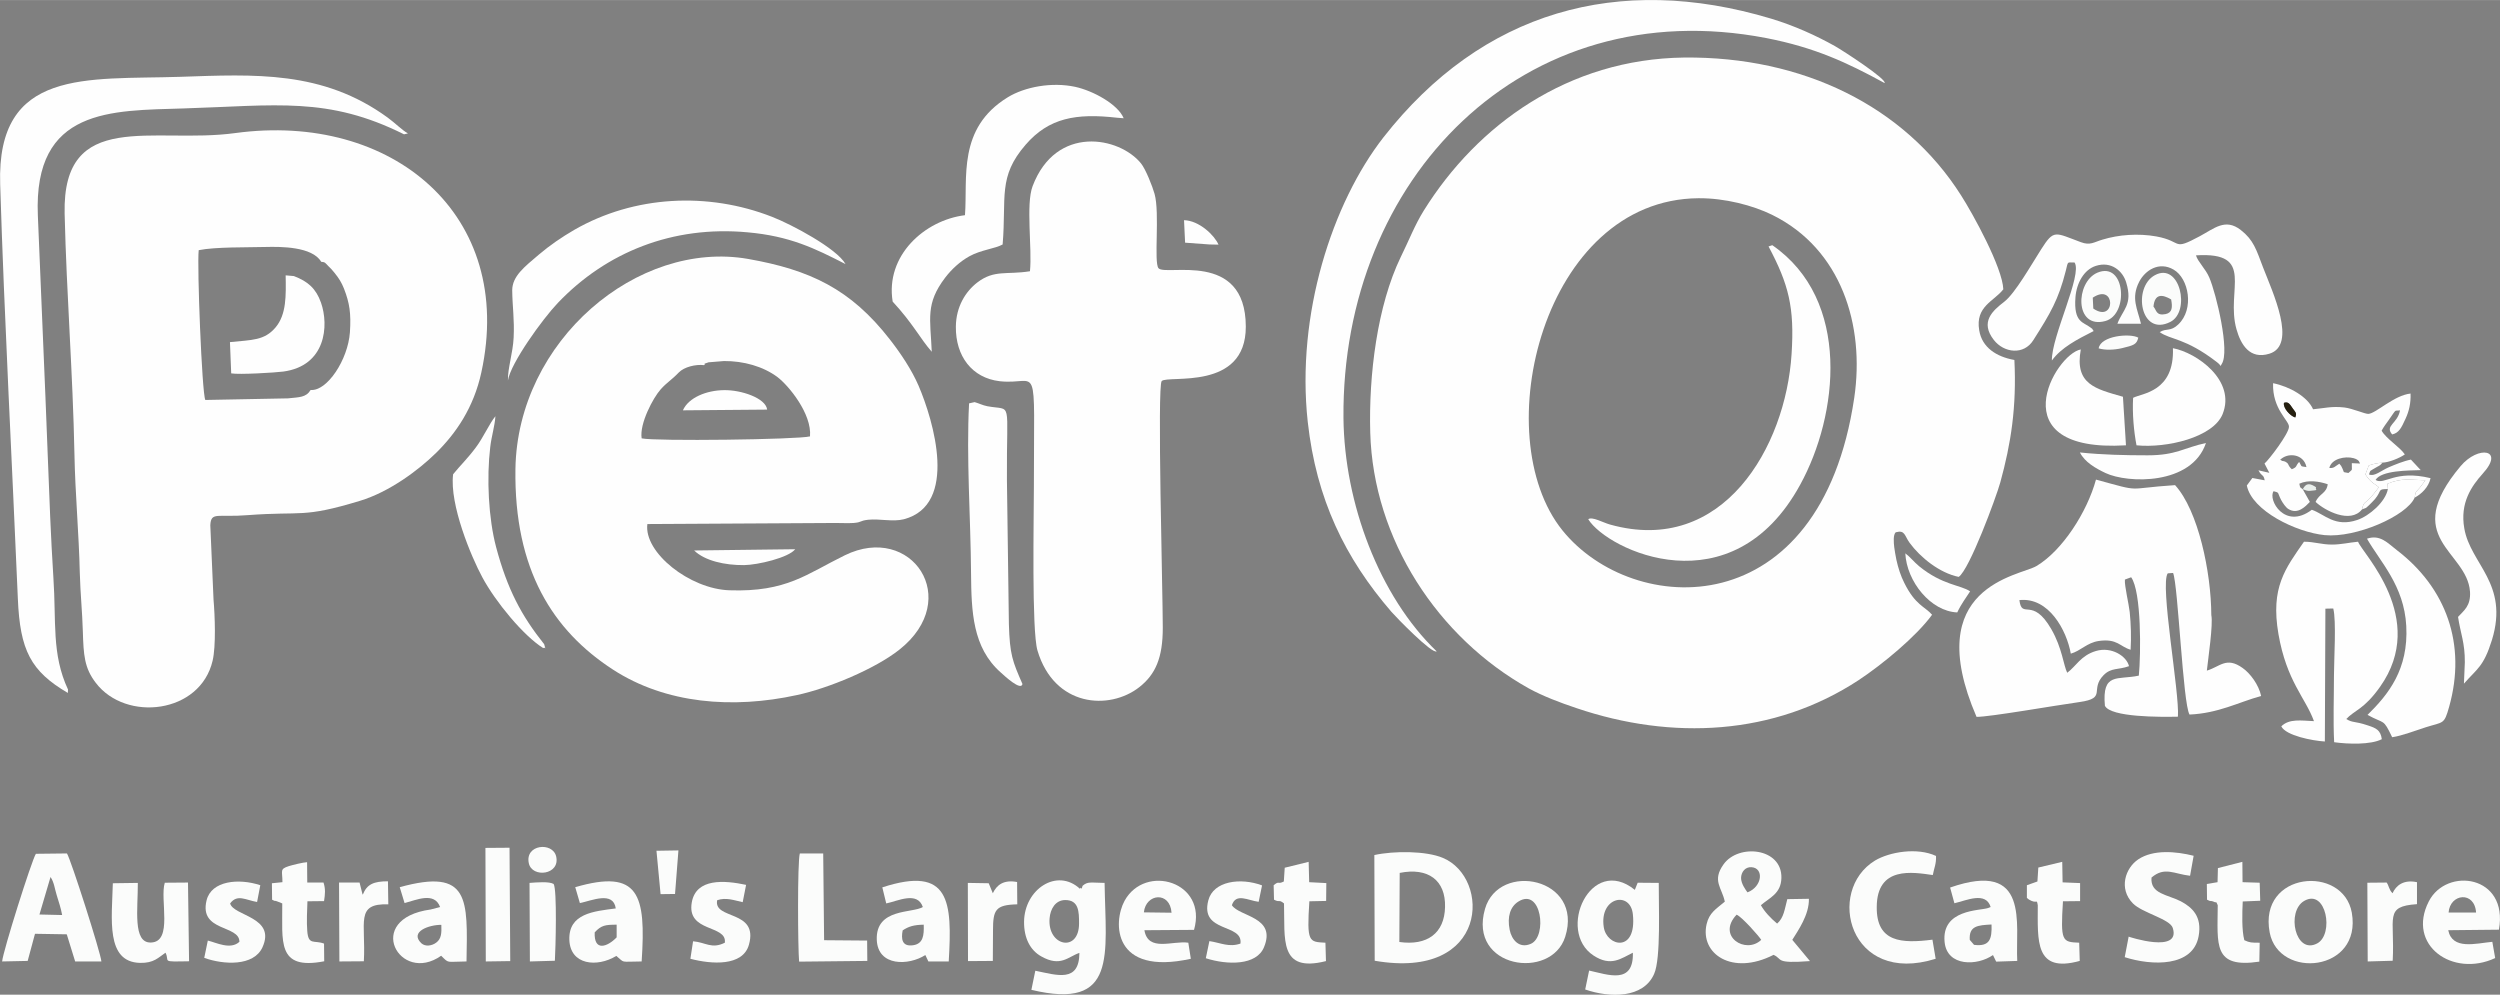 <?xml version="1.0" encoding="UTF-8"?>
<!DOCTYPE svg PUBLIC "-//W3C//DTD SVG 1.1//EN" "http://www.w3.org/Graphics/SVG/1.1/DTD/svg11.dtd">
<!-- Creator: CorelDRAW X7 -->
<svg xmlns="http://www.w3.org/2000/svg" xml:space="preserve" width="150mm" height="59.683mm" version="1.1" style="shape-rendering:geometricPrecision; text-rendering:geometricPrecision; image-rendering:optimizeQuality; fill-rule:evenodd; clip-rule:evenodd"
viewBox="0 0 14003 5571"
 xmlns:xlink="http://www.w3.org/1999/xlink">
 <rect x="0" y="0" width="14003" height="5571" fill="#808080" stroke="none"/>
 <defs>
  <style type="text/css">
   <![CDATA[
    .fil1 {fill:#FEFEFE}
    .fil2 {fill:#262010}
    .fil3 {fill:#EAEFEC}
    .fil0 {fill:#FBFCFB}
   ]]>
  </style>
 </defs>
 <g id="Layer_x0020_1">
  <g id="_2116793546912">
   <g>
    <path class="fil0" d="M9727 5123c29,11 127,122 138,141 -86,83 -252,-20 -138,-141zm61 -125c-11,-15 -36,-49 -36,-81 1,-33 23,-62 58,-60 71,4 62,109 -22,141zm75 72c48,-42 113,-64 115,-153 4,-169 -241,-193 -324,-76 -66,92 -9,131 7,209 -50,42 -87,62 -102,126 -38,166 143,291 375,172 54,24 3,50 204,35l-99 -119c32,-52 95,-140 93,-230l-121 2c-15,56 -19,104 -57,137 -36,-30 -70,-66 -91,-103z"/>
    <path class="fil0" d="M7840 4889c159,-32 258,41 254,191 -3,147 -100,218 -256,196l2 -387zm-140 492c641,111 651,-464 382,-576 -94,-40 -275,-40 -384,-16l2 592z"/>
    <path class="fil0" d="M6044 5172c0,166 -179,128 -165,-29 4,-51 32,-102 88,-102 76,0 77,66 77,131zm5 -194c-129,-119 -311,3 -313,184 -1,93 35,161 97,195 108,61 150,1 213,-20 -1,168 -124,125 -247,100l-22 107c484,116 416,-195 410,-599 -79,-1 -94,-9 -123,16 -2,1 -4,26 -11,11 0,-2 -2,4 -4,6z"/>
    <path class="fil0" d="M8983 5193c-26,-170 150,-205 163,-72 23,217 -146,182 -163,72zm174 -209c-247,-200 -441,231 -231,368 98,64 154,16 220,-16 5,180 -139,123 -245,100l-22 106c139,48 326,50 386,-87 39,-86 25,-392 26,-510l-118 -1 -16 40z"/>
    <path class="fil0" d="M283 4912c20,29 23,64 35,103 12,40 23,70 30,110l-127 -3 62 -210zm-87 318l178 3 47 152 147 0c-5,-52 -171,-571 -193,-605l-174 2c-23,35 -185,548 -189,603l143 -3 41 -152z"/>
    <path class="fil0" d="M12287 4793c-100,-25 -226,-36 -310,20 -72,48 -112,164 -30,247 52,53 207,87 223,137 47,146 -246,50 -247,49l-22 115c153,49 383,56 414,-118 20,-110 -36,-161 -100,-195 -74,-38 -172,-41 -164,-133 74,-63 126,-20 216,-10l20 -112z"/>
    <path class="fil0" d="M10826 4901c7,-39 20,-62 18,-107 -105,-49 -260,-23 -342,26 -277,169 -145,702 340,550l-18 -107c-173,22 -314,15 -312,-183 1,-231 201,-195 314,-179z"/>
    <path class="fil0" d="M8504 5050c130,-83 164,195 71,236 -65,29 -108,-22 -119,-78 -15,-75 4,-130 48,-158zm263 197c105,-331 -371,-425 -449,-157 -97,334 371,403 449,157z"/>
    <path class="fil0" d="M12906 5046c124,-72 169,187 73,238 -123,65 -174,-179 -73,-238zm-193 177c51,265 518,221 460,-111 -48,-271 -525,-231 -460,111z"/>
    <path class="fil0" d="M632 4947c-5,199 -41,441 152,446 78,2 103,-30 143,-57 26,51 -31,51 132,48l-6 -441 -130 1c-29,94 48,332 -78,335 -103,3 -72,-189 -73,-334l-140 2z"/>
    <path class="fil0" d="M3331 5222c37,-40 60,-43 123,-43l0 71c-51,53 -128,82 -123,-28zm-83 -164c65,-13 187,-69 201,30 -123,16 -265,28 -260,176 5,141 155,156 263,90 51,41 15,32 142,31 25,-375 -14,-520 -372,-416l26 89z"/>
    <path class="fil0" d="M11033 5264c-5,-78 44,-82 122,-86 3,83 -11,125 -98,114l-24 -28zm-86 -205c66,-15 176,-68 203,21l-15 6c-47,15 -260,7 -243,189 13,141 185,135 271,74l18 37 118 -4c-11,-206 74,-568 -376,-411l24 88z"/>
    <path class="fil0" d="M2472 5180c2,46 0,78 -28,99 -23,18 -61,25 -84,4 -68,-65 45,-104 112,-103zm-206 -122c66,-17 167,-65 199,22l-53 14c-379,52 -173,423 59,259 46,45 25,33 142,32 6,-348 20,-525 -374,-416l27 89z"/>
    <path class="fil0" d="M5056 5211c33,-22 62,-31 118,-32 2,60 -3,106 -58,115 -65,10 -69,-36 -60,-83zm113 -131c-57,36 -265,5 -258,184 6,150 179,145 272,85l17 36 114 0c20,-335 8,-539 -372,-415l22 90c64,-13 174,-70 205,20z"/>
    <path class="fil0" d="M13715 5111c8,-107 146,-122 154,0l-154 0zm245 164c-94,9 -224,47 -247,-65l284 -3c55,-306 -294,-353 -393,-158 -125,245 134,428 372,317l-16 -91z"/>
    <path class="fil0" d="M6407 5110c11,-107 147,-119 155,2l-155 -2zm249 170c-88,-13 -225,54 -246,-70l278 -2c77,-270 -273,-373 -389,-163 -66,121 -67,422 371,325l-14 -90z"/>
    <path class="fil0" d="M4480 4780c-14,46 -11,533 -4,606l382 -4 -1 -114 -241 -2 -5 -486 -131 0z"/>
    <path class="fil0" d="M1524 5039c22,12 11,3 27,9l30 12c2,212 -33,376 235,324l-1 -99c-55,-21 -88,12 -94,-71 -4,-47 -1,-118 1,-166l93 -1c6,-39 9,-67 -3,-104l-91 0 -1 -114c-23,1 -83,16 -102,22 -53,17 -36,25 -36,90l-59 6 1 92z"/>
    <path class="fil0" d="M7069 4959c-120,-45 -273,-25 -301,84 -48,184 196,127 180,242 -65,22 -109,-4 -174,-14l-20 96c122,39 284,41 326,-62 71,-171 -138,-170 -180,-235 23,-70 89,-27 150,-19l19 -92z"/>
    <path class="fil0" d="M12362 5039c23,13 21,4 34,10 27,13 12,-8 26,21 -1,222 -28,355 233,316l2 -106c-47,0 -55,0 -86,-14 -15,-56 -12,-151 -9,-217l98 -4 -3 -101 -96 -3 -1 -114 -137 35 -2 79 -60 10 1 88z"/>
    <path class="fil0" d="M4179 4956c-122,-26 -279,-38 -304,97 -31,172 198,124 185,227 -74,37 -107,-2 -178,-8l-15 98c117,31 294,44 328,-79 55,-197 -200,-138 -178,-249 50,-17 93,0 143,11l19 -97z"/>
    <path class="fil0" d="M1458 4958c-120,-40 -274,-26 -301,85 -43,177 185,136 184,232 -50,46 -128,5 -177,-7l-20 97c109,39 277,48 326,-59 78,-171 -163,-175 -181,-246 40,-54 87,-19 151,-8l18 -94z"/>
    <path class="fil0" d="M7136 5039c34,18 25,-4 56,21 6,199 -30,390 235,323l-3 -103c-93,-5 -105,-1 -90,-232l94 -2 1 -100 -96 -5 -3 -114 -134 33 -5 77c-37,19 -23,-7 -57,21l2 81z"/>
    <path class="fil0" d="M11364 5038c48,29 43,-8 50,32 0,199 -18,382 235,312l-3 -102c-96,-4 -105,-6 -91,-232l96 -1 0 -101 -98 -4 -2 -115 -134 32 -5 78 -59 21 0 71 11 9z"/>
    <polygon class="fil0" points="2721,5385 2858,5383 2854,4748 2719,4749 "/>
    <path class="fil0" d="M13402 5381c13,-244 -50,-304 136,-317l0 -123c-75,-16 -117,18 -137,62 -21,-21 -20,-43 -33,-60l-108 1 2 441 140 -4z"/>
    <path class="fil0" d="M5562 5213c0,-117 13,-145 136,-148l-1 -125c-75,-14 -114,16 -136,63l-23 -56 -117 -2 1 438 139 -1 1 -169z"/>
    <path class="fil0" d="M2038 5384c12,-219 -50,-325 137,-319l-2 -129c-79,0 -118,16 -141,75 -1,-2 -3,-6 -3,-8l-15 -60 -115 0 2 442 137 -1z"/>
    <path class="fil0" d="M2968 5385l140 -4c4,-66 13,-399 -7,-430 -25,-15 -94,-9 -135,-6l2 440z"/>
    <path class="fil0" d="M11722 1667c130,-87 129,147 3,61l-3 -61zm26 -140c-124,53 -129,318 44,271 134,-36 113,-337 -44,-271z"/>
    <path class="fil0" d="M12062 1717c7,-74 50,-69 99,-40 8,43 7,74 -31,82 -54,11 -51,-23 -68,-42zm8 -176c-126,68 -82,347 86,262 116,-58 54,-338 -86,-262z"/>
    <polygon class="fil0" points="3700,5008 3781,5007 3800,4763 3677,4765 "/>
    <path class="fil0" d="M2962 4835c18,84 178,66 153,-39 -20,-82 -176,-67 -153,39z"/>
    <path class="fil0" d="M11755 1951c37,11 87,9 130,-1 67,-16 83,-21 92,-59 -46,-26 -211,-11 -222,60z"/>
   </g>
   <path class="fil1" d="M8047 3648c-321,-308 -517,-829 -522,-1307 -11,-1339 1004,-2391 2369,-2128 271,53 450,136 662,252 14,-21 -232,-181 -278,-207 -107,-60 -229,-115 -358,-154 -857,-257 -1619,-40 -2171,665 -286,367 -490,991 -424,1594 48,433 209,763 469,1064 27,31 228,238 253,221z"/>
   <path class="fil1" d="M381 3862c-93,-200 -65,-380 -82,-628 -14,-220 -23,-454 -31,-669 -17,-455 -38,-906 -56,-1359 -25,-603 412,-586 817,-599 518,-16 808,-68 1234,145l22 -5c-34,-19 -70,-57 -114,-89 -364,-265 -746,-242 -1162,-228 -521,17 -1029,-51 -1008,602 23,746 67,1564 99,2321 12,289 72,406 280,528l1 -19z"/>
   <path class="fil1" d="M8896 2908c108,174 805,506 1187,-193 214,-389 288,-1035 -156,-1342l-21 7c113,213 146,341 129,603 -33,521 -385,1131 -1016,955 -38,-10 -102,-47 -123,-30z"/>
   <path class="fil1" d="M5000 1689c114,123 156,210 219,281 -8,-186 -36,-269 75,-415 36,-47 82,-90 136,-120 65,-36 143,-42 186,-66 22,-265 -28,-378 129,-559 130,-150 282,-177 511,-151l38 3c-32,-78 -171,-154 -272,-176 -131,-28 -282,0 -378,59 -283,174 -223,452 -239,660 -226,28 -447,226 -405,484z"/>
   <path class="fil1" d="M2869 1625c1,92 13,164 8,266 -4,85 -34,174 -32,240 15,-97 194,-345 280,-435 271,-284 643,-434 1063,-395 235,21 375,89 548,178 -48,-87 -301,-222 -412,-265 -358,-140 -771,-120 -1107,73 -72,42 -135,85 -199,139 -81,69 -148,120 -149,199z"/>
   <path class="fil1" d="M5727 3831c-56,-128 -71,-164 -76,-335l-11 -808c-3,-462 34,-386 -110,-413 -29,-6 -43,-15 -71,-23l-31 7c-16,302 9,646 11,951 2,215 8,416 166,556 24,22 114,105 122,65z"/>
   <path class="fil1" d="M2538 2656c-21,169 101,462 164,578 73,136 230,327 341,396 10,-11 17,21 5,-22 -127,-159 -206,-307 -269,-543 -43,-162 -54,-387 -33,-562 7,-60 25,-115 29,-172 -34,41 -67,118 -109,174 -46,62 -89,103 -128,151z"/>
   <path class="fil1" d="M1295 2091c42,8 245,-4 291,-10 240,-32 257,-258 212,-386 -28,-79 -73,-119 -152,-149l-46 -4c2,112 5,218 -56,291 -63,75 -132,70 -256,83l7 175z"/>
   <path class="fil1" d="M4297 2294c-8,-65 -147,-111 -242,-109 -97,1 -198,41 -230,113l472 -4z"/>
   <path class="fil1" d="M6638 1359l137 10 50 1c-22,-52 -108,-135 -193,-137l6 126z"/>
   <path class="fil1" d="M3888 3083c60,58 172,83 280,82 77,-1 250,-42 286,-89l-566 7z"/>
   <path class="fil1" d="M11071 4015c71,1 447,-65 577,-83 156,-22 55,-69 135,-151 43,-43 81,-28 142,-50 -13,-56 -98,-111 -185,-85 -85,25 -112,86 -161,122 -21,-41 -28,-138 -89,-244 -107,-186 -165,-51 -179,-163 165,-18 265,170 288,300 56,-16 90,-61 156,-71 105,-15 119,32 179,49 4,-70 2,-141 -5,-211 -5,-46 -30,-148 -27,-182l35 -13c58,80 55,431 43,551 -119,26 -207,-21 -190,169 33,65 312,63 409,61 10,-135 -102,-741 -57,-803l30 -2c28,68 55,733 92,793 162,-7 274,-69 401,-104 -13,-63 -62,-128 -104,-157 -91,-65 -126,-7 -200,15 7,-65 36,-261 25,-311 -1,-241 -73,-585 -203,-728 -288,19 -175,42 -443,-31 -50,183 -189,398 -333,484 -94,56 -653,111 -336,845z"/>
   <path class="fil1" d="M11620 1470c46,66 -130,415 -127,549 52,-72 141,-118 234,-165 -20,-28 5,-1 -18,-20 -39,-31 -95,-26 -84,-169 6,-80 48,-155 114,-176 87,-28 151,29 170,92 39,127 -20,153 -49,232l132 0c-20,-84 -57,-143 -10,-235 33,-64 111,-116 193,-68 85,49 117,221 26,307 -44,42 -65,19 -104,43 61,44 142,31 319,167 32,24 16,30 28,12 48,-70 -31,-395 -69,-484 -21,-50 -64,-88 -75,-125 338,-21 165,194 227,414 24,85 74,171 184,137 158,-48 18,-346 -35,-483 -38,-100 -53,-154 -125,-210 -87,-68 -149,-8 -230,35 -157,84 -91,29 -243,1 -101,-18 -211,-10 -302,18 -48,14 -68,34 -121,14 -146,-54 -150,-73 -222,40 -55,86 -146,247 -207,294 -65,50 -137,113 -58,214 57,73 168,86 221,1 96,-151 141,-227 182,-389 14,-57 6,-45 49,-46z"/>
   <path class="fil1" d="M11948 2228c-5,90 4,187 19,266 169,17 428,-44 482,-174 77,-189 -145,-345 -278,-370 9,246 -174,252 -223,278z"/>
   <path class="fil1" d="M11908 2494l-17 -272c-153,-44 -272,-69 -236,-265 -145,26 -462,580 253,537z"/>
   <path class="fil1" d="M11650 2534c27,54 88,89 143,115 124,59 483,70 563,-168 -125,27 -166,69 -327,69 -128,0 -254,-3 -379,-16z"/>
   <path class="fil1" d="M10963 3430c23,-49 48,-80 72,-118 -52,-36 -155,-34 -286,-141 -30,-25 -50,-52 -77,-72 8,159 143,325 291,331z"/>
   <g>
    <path class="fil1" d="M10386 2228c-190,1282 -1239,1231 -1634,743 -429,-531 -108,-1855 762,-1861 148,-1 304,40 412,93 388,191 520,619 460,1025zm436 1215c-41,-47 -94,-53 -156,-179 -19,-37 -34,-83 -44,-129 -5,-25 -9,-48 -12,-70 -3,-25 -7,-72 9,-84 52,-14 48,19 77,59 60,82 168,169 275,191 60,-40 210,-446 233,-529 60,-218 92,-423 79,-686 -100,-18 -181,-69 -197,-166 -23,-135 84,-163 135,-230 -5,-122 -169,-420 -236,-525 -317,-501 -889,-780 -1552,-773 -649,8 -1158,376 -1458,857 -51,82 -83,167 -129,260 -132,273 -180,662 -171,984 17,599 379,1148 887,1432 80,44 178,81 268,111 534,181 1106,155 1581,-157 133,-88 323,-245 411,-366z"/>
    <path class="fil1" d="M1799 1466c23,1 24,8 40,24 16,16 19,18 34,37 26,32 40,55 54,90 31,80 40,138 33,244 -11,154 -128,331 -220,323 -26,43 -64,40 -127,47l-463 9c-19,-37 -47,-755 -37,-839 92,-19 273,-15 376,-18 81,-2 260,-3 310,83zm-481 -721c-459,63 -969,-140 -956,451 11,459 46,891 55,1349 4,216 25,444 30,664 3,115 14,219 17,327 4,132 8,205 73,289 168,220 585,173 654,-125 19,-81 13,-250 5,-342l-18 -416c4,-78 39,-43 211,-57 306,-23 304,18 627,-80 165,-50 327,-171 426,-268 111,-109 211,-253 254,-451 193,-884 -501,-1460 -1378,-1341z"/>
    <path class="fil1" d="M3944 2045c16,-16 -23,1 25,-16l86 -7c109,-1 220,30 300,90 63,48 193,206 182,332 -70,18 -869,28 -943,11 -13,-82 64,-227 107,-275 36,-40 61,-52 101,-94 30,-31 95,-47 142,-41zm735 884c32,0 72,2 102,0 49,-4 31,-12 81,-18 66,-7 139,13 201,-3 306,-81 166,-552 82,-748 -39,-90 -100,-181 -160,-258 -221,-285 -450,-391 -795,-452 -618,-108 -1292,457 -1303,1177 -8,564 210,905 546,1123 297,193 673,221 1030,143 178,-38 439,-147 574,-254 359,-283 68,-712 -305,-529 -213,104 -325,207 -646,196 -223,-7 -481,-212 -460,-371l1053 -6z"/>
    <path class="fil1" d="M5769 1519c-131,21 -200,-10 -295,63 -65,50 -119,135 -120,247 -2,165 90,288 246,306 222,25 191,-152 191,594 0,171 -13,801 20,914 94,317 402,337 570,206 92,-72 132,-166 132,-333 0,-201 -32,-1356 -6,-1382 36,-35 472,58 471,-305 -1,-432 -449,-280 -489,-327 -27,-31 8,-309 -22,-416 -12,-43 -50,-139 -76,-171 -121,-150 -476,-218 -607,127 -39,101 -2,349 -15,477z"/>
    <path class="fil1" d="M12961 4039c-72,-3 -138,-15 -183,29 25,52 175,81 244,85l3 -744 44 -1c18,67 4,289 4,374 0,122 -5,254 1,375 77,11 206,15 267,-17 -7,-51 -32,-62 -78,-77 -77,-26 -84,-13 -121,-36 45,-49 99,-53 189,-180 272,-384 -102,-751 -123,-813 -53,5 -95,16 -146,16 -60,0 -99,-16 -157,-16 -104,150 -188,255 -143,517 46,265 151,356 199,488z"/>
    <path class="fil1" d="M13047 2621c12,-52 88,-68 136,-55 34,10 32,24 36,30l-46 -2c-1,48 7,30 -19,55 -40,-9 -16,6 -41,-40l-10 -12c-26,16 -29,26 -56,24zm-268 -42c-1,-3 -5,-2 -8,-3 42,-44 133,-35 148,40 -38,-6 -23,0 -41,-29 -23,25 -8,27 -41,41 -23,-21 -15,-26 -27,-36 -19,-15 -28,-7 -31,-13zm77 -241c-28,-8 -70,-54 -63,-82 25,-8 32,7 48,30 18,25 25,28 15,52zm669 449c6,-41 8,-30 29,-56l31 -41c-83,-2 -129,-15 -212,19l2 30c-13,72 -105,151 -171,173 -126,43 -183,-32 -255,-57 -152,115 -248,-58 -214,-104 35,9 20,7 42,49 9,17 27,43 41,51 52,32 95,-14 120,-40l-40 -71c-17,-14 -13,-4 -19,-31 49,-23 112,-13 159,3 -7,53 -47,51 -68,99 52,49 195,124 260,42 14,-60 12,-11 94,-124 -16,-16 -44,-23 -75,-72l19 -50c17,-7 53,-15 77,-16 35,-1 95,-25 125,-46 -29,-43 -104,-87 -130,-133 12,-22 25,-39 40,-60 48,-68 28,-48 63,-54 -13,75 -87,85 -44,135 37,-8 51,-35 75,-88 20,-43 30,-88 28,-141 -93,10 -193,111 -236,114 -19,1 -90,-31 -135,-36 -71,-8 -110,4 -175,10 -30,-69 -130,-127 -224,-146 -5,145 90,209 89,244 0,38 -112,185 -137,206l27 52 -61 -14c20,38 28,20 35,56l-69 -13 -31 42c28,142 277,262 436,278 174,17 459,-107 504,-210z"/>
    <path class="fil1" d="M13258 3017c73,129 208,262 220,489 13,243 -100,383 -217,498 98,54 86,17 138,125 56,-8 132,-38 189,-56 99,-31 102,-14 130,-114 99,-351 -17,-667 -293,-878 -52,-40 -93,-89 -167,-64z"/>
    <path class="fil1" d="M13768 3455c14,94 39,145 38,255l-5 119c75,-86 110,-94 157,-245 97,-317 -121,-424 -155,-625 -25,-142 40,-236 103,-306 126,-138 -25,-160 -124,-42 -341,406 37,473 53,703 5,80 -35,106 -67,141z"/>
   </g>
   <path class="fil1" d="M13345 2591c-24,1 -60,9 -77,16l-19 50c31,49 59,56 75,72 -82,113 -80,64 -94,124 32,-13 14,-1 42,-26 8,-7 23,-24 30,-31 42,-50 12,-57 73,-57l-2 -30c83,-34 129,-21 212,-19l-31 41c-21,26 -23,15 -29,56 38,-20 78,-58 89,-109 -200,-49 -258,41 -308,10 32,-54 186,-53 253,-55l-55 -59c-41,8 -91,29 -124,43 -44,19 -80,54 -111,40 10,-27 3,-16 33,-35 26,-16 25,-10 43,-31z"/>
   <path class="fil2" d="M12793 2256c-7,28 35,74 63,82 10,-24 3,-27 -15,-52 -16,-23 -23,-38 -48,-30z"/>
   <path class="fil3" d="M12898 2740c16,5 24,11 42,9 56,-4 24,-7 33,-20 -29,-19 -54,-30 -75,11z"/>
  </g>
 </g>
</svg>
